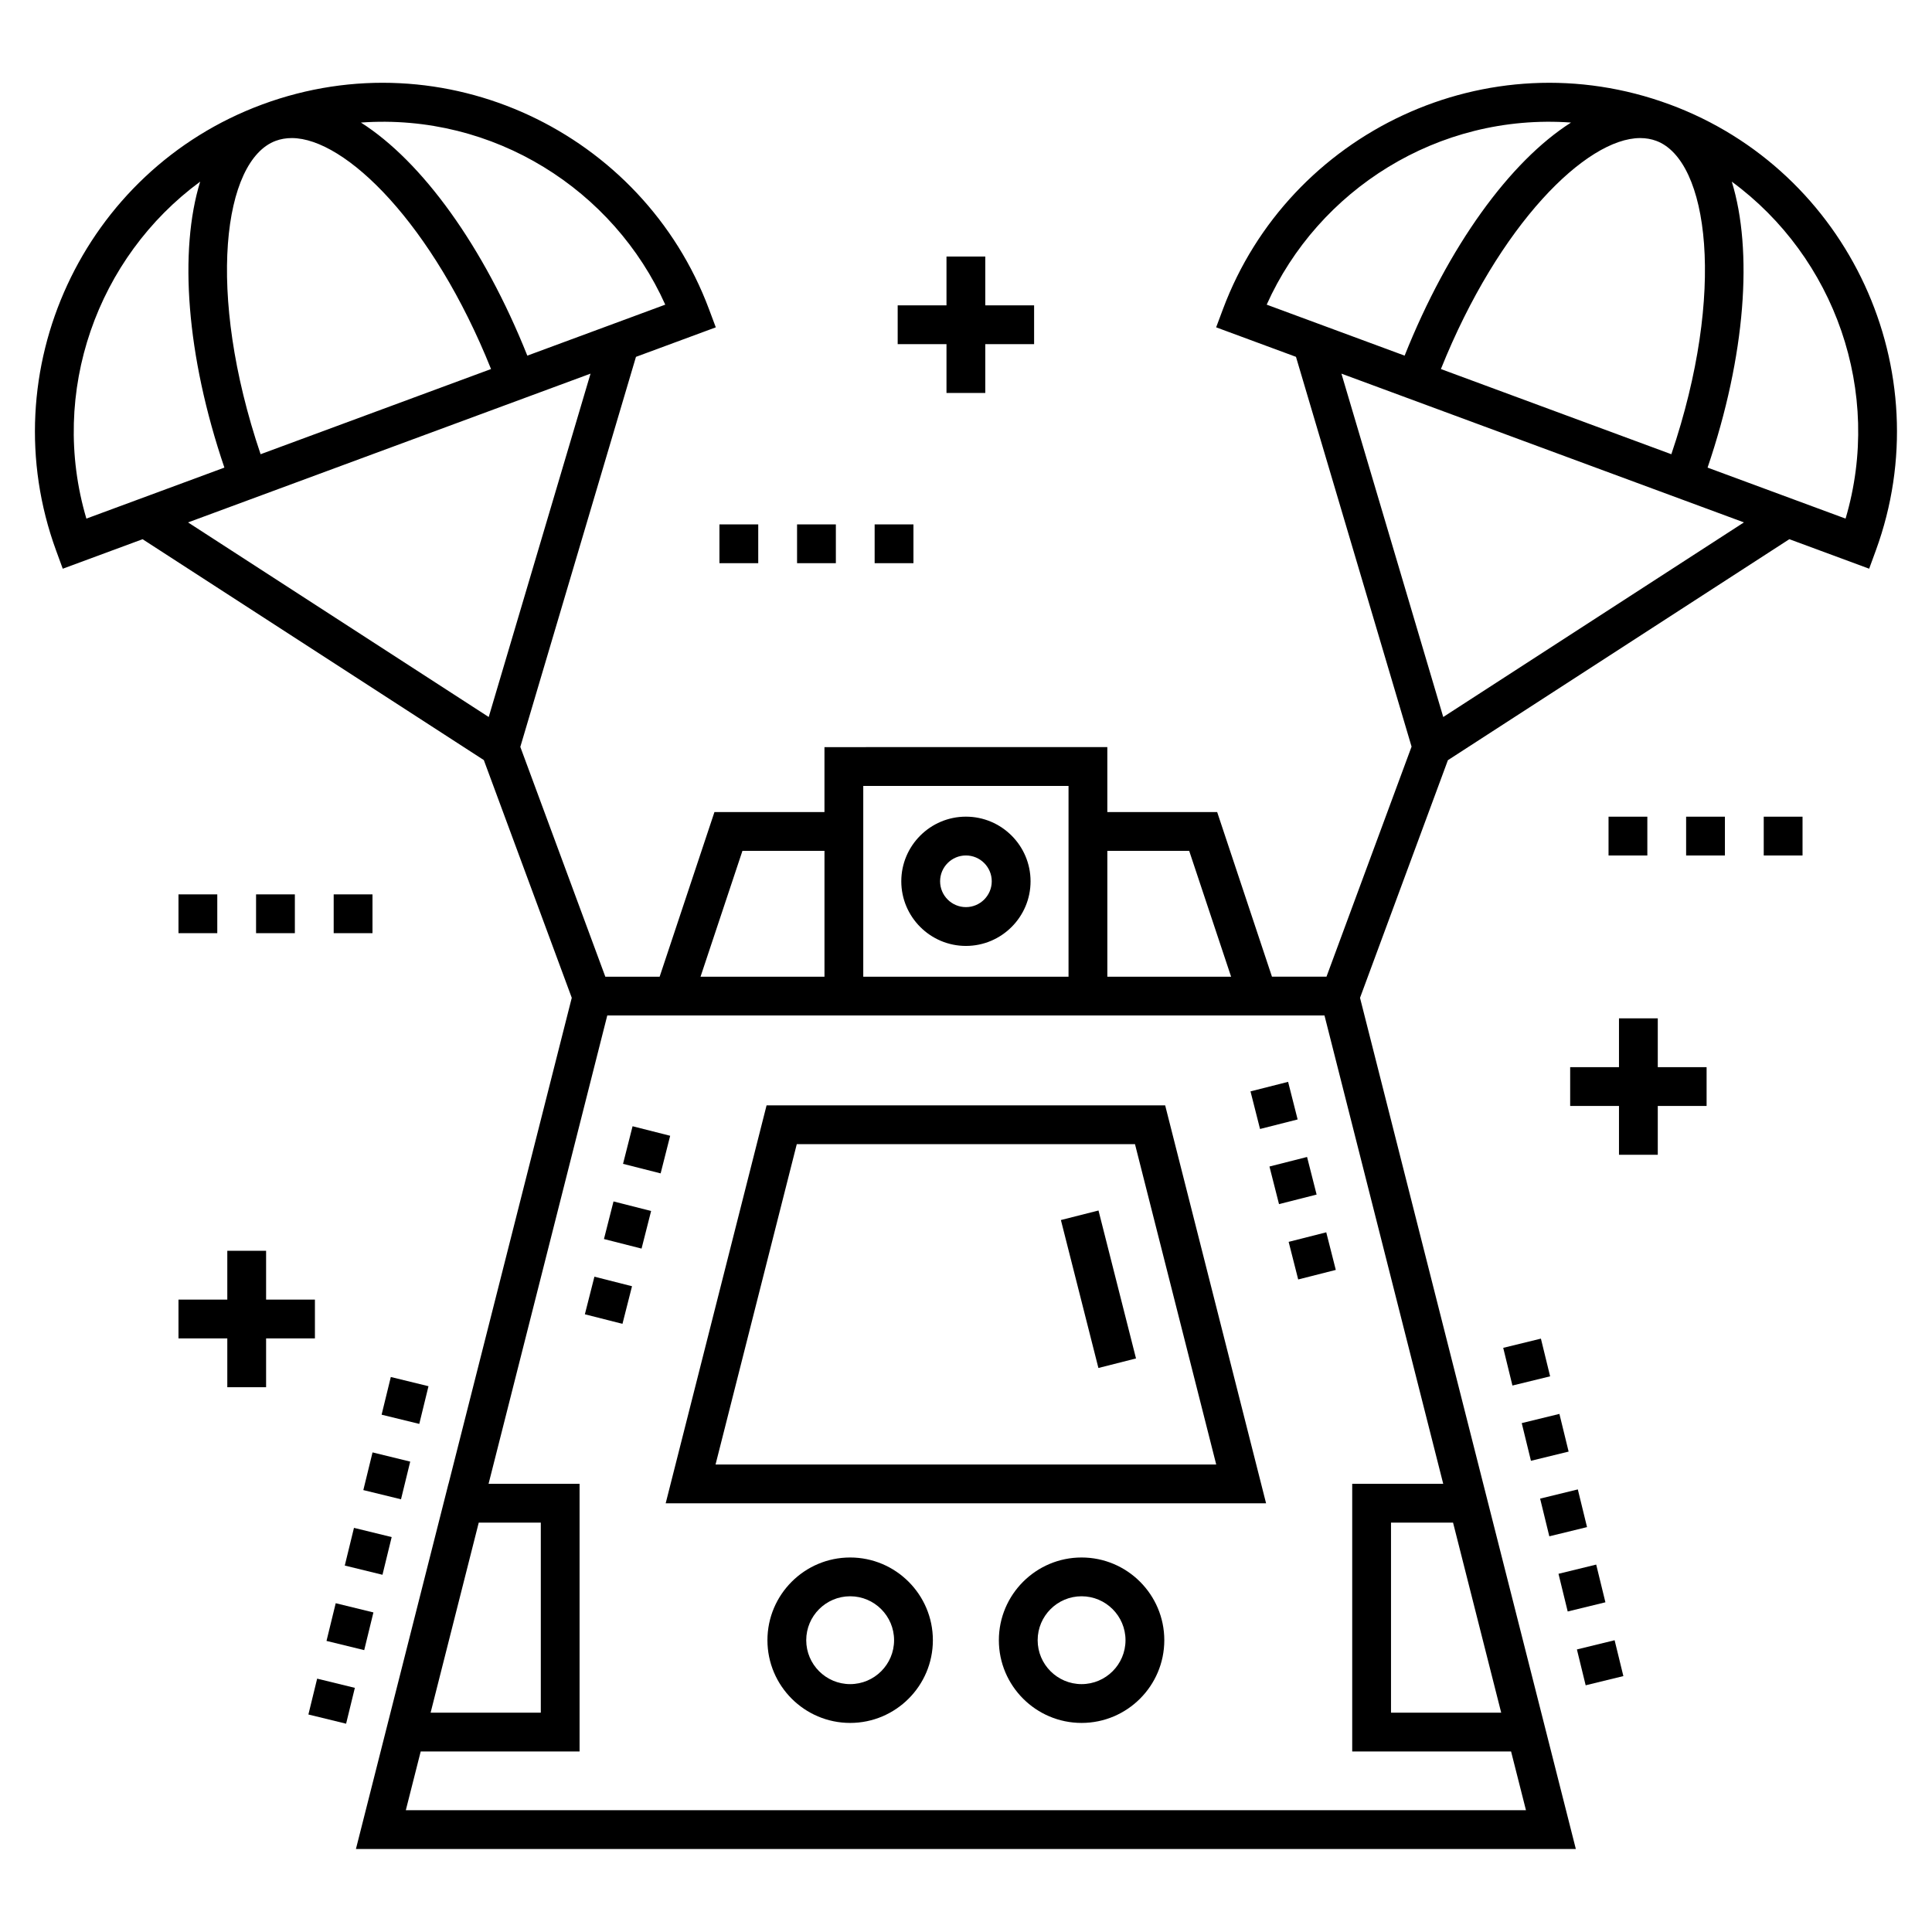 <?xml version="1.0" encoding="UTF-8"?>
<!-- Uploaded to: SVG Repo, www.svgrepo.com, Generator: SVG Repo Mixer Tools -->
<svg fill="#000000" width="800px" height="800px" version="1.1" viewBox="144 144 512 512" xmlns="http://www.w3.org/2000/svg">
 <g>
  <path d="m586.48 171.68c-48.227-17.82-100.88 7.402-118.38 54.234l-1.809 4.832 21.156 7.82 30.633 103.3-22.547 60.965h-14.449l-14.523-43.629h-29.109v-17.211l-74.961 0.004v17.211h-29.156l-14.523 43.629h-14.395l-22.527-60.906 30.648-103.36 21.156-7.82-1.809-4.832c-17.484-46.789-70.102-72.074-118.38-54.238-47.527 17.57-72.047 70.59-54.648 118.19l1.773 4.848 21.156-7.82 90.434 58.531 23.305 63-32.66 128.8h-0.016c-33.078 130.54-22.309 88.039-24.523 96.777h323.29c-14.012-55.301-43.113-170.04-57.195-225.57l23.289-62.977 90.484-58.566 21.156 7.82 1.773-4.848c17.398-47.598-7.117-100.62-54.648-118.19zm0.445 92.695c-0.559-0.207-60.523-22.371-61.07-22.574 15.406-38.426 38.574-61.211 52.809-61.211 1.5 0 2.926 0.246 4.25 0.734 13.898 5.137 18.57 40.086 4.012 83.051zm-26.586-87.898c-16.164 10.273-32.52 32.746-44.098 61.77l-36.555-13.512c13.637-30.41 45.402-50.785 80.652-48.258zm-101.19 193.01 11.105 33.348h-32.797v-33.348zm-86.375-17.211h54.398v50.562h-54.398v-50.562zm-32.02 17.211h21.742v33.348h-32.848zm-20.453-144.75-36.555 13.512c-11.578-29.027-27.934-51.496-44.098-61.77 35.23-2.527 67.012 17.828 80.652 48.258zm-107.24 39.637c-14.559-42.965-9.883-77.914 4.012-83.051 1.324-0.488 2.75-0.734 4.25-0.734 14.234 0 37.406 22.785 52.809 61.211l-19.246 7.113zm-16.012-72.238c-5.637 18.266-3.703 46.031 6.418 75.785l-36.574 13.516c-9.941-33.578 2.867-69.25 30.156-89.301zm103.45 50.883-26.984 90.996-79.68-51.57c17.52-6.477 58.711-21.699 106.66-39.426zm-29.625 304.49h16.445v50.371h-29.203c17.492-69.059 11.449-45.207 12.758-50.371zm270.96 50.367h-29.203v-50.371h16.441c1.309 5.152-4.723-18.656 12.762 50.371zm-39.484-60.652v70.934h42.102l3.945 15.562h-296.85l3.945-15.562h42.102v-70.934h-24.117l31.457-124.11h190.07l31.465 124.11zm24.125-203.21-26.984-90.996 13.078 4.832c8.801 3.254 82.793 30.602 93.59 34.59zm106.62-52.578-36.57-13.516c10.121-29.758 12.051-57.52 6.414-75.785 27.293 20.051 40.098 55.723 30.156 89.301z"/>
  <path d="m308.96 494.83-9.965-2.531 2.531-9.965 9.965 2.531z"/>
  <path d="m309.11 452.43 2.527-9.965 9.965 2.527-2.527 9.965z"/>
  <path d="m314.02 474.89-9.965-2.531 2.531-9.965 9.965 2.531z"/>
  <path d="m498 480.54-9.965 2.531-2.531-9.965 9.965-2.531z"/>
  <path d="m480.42 453.14 9.965-2.531 2.531 9.965-9.965 2.531z"/>
  <path d="m485.36 430.7 2.527 9.965-9.965 2.527-2.527-9.965z"/>
  <path d="m347.15 436.93-26.738 105.46h159.11l-26.742-105.46zm-13.523 95.18 21.527-84.898h89.629l21.527 84.898z"/>
  <path d="m435.09 506.53-9.941-39.207 9.965-2.527 9.941 39.207z"/>
  <path d="m369.3 556.75c-12.086 0-21.922 9.836-21.922 21.922s9.836 21.922 21.922 21.922c12.086 0 21.922-9.836 21.922-21.922s-9.836-21.922-21.922-21.922zm0 33.559c-6.418 0-11.641-5.223-11.641-11.641s5.223-11.641 11.641-11.641c6.418 0 11.641 5.223 11.641 11.641 0 6.422-5.223 11.641-11.641 11.641z"/>
  <path d="m430.63 556.75c-12.086 0-21.922 9.836-21.922 21.922s9.836 21.922 21.922 21.922c12.086 0 21.922-9.836 21.922-21.922s-9.832-21.922-21.922-21.922zm0 33.559c-6.418 0-11.641-5.223-11.641-11.641s5.223-11.641 11.641-11.641c6.418 0 11.641 5.223 11.641 11.641 0 6.422-5.219 11.641-11.641 11.641z"/>
  <path d="m399.98 394.68c9.441 0 17.129-7.684 17.129-17.129 0-9.441-7.684-17.129-17.129-17.129-9.441 0-17.129 7.684-17.129 17.129 0.004 9.445 7.688 17.129 17.129 17.129zm0-23.973c3.777 0 6.844 3.07 6.844 6.844 0 3.773-3.07 6.844-6.844 6.844-3.773 0-6.844-3.07-6.844-6.844 0-3.773 3.07-6.844 6.844-6.844z"/>
  <path d="m405.11 248.14v-12.938h12.938v-10.281h-12.938v-12.938h-10.281v12.938h-12.934v10.281h12.934v12.938z"/>
  <path d="m560.11 437.09h12.938v12.938h10.281v-12.938h12.938v-10.281h-12.938v-12.938h-10.281v12.938h-12.938z"/>
  <path d="m191.3 498.69h12.938v12.938h10.281v-12.938h12.938v-10.281h-12.938v-12.938h-10.281v12.938h-12.938z"/>
  <path d="m191.3 381.02h10.281v10.281h-10.281z"/>
  <path d="m211.86 381.02h10.281v10.281h-10.281z"/>
  <path d="m232.43 381.02h10.281v10.281h-10.281z"/>
  <path d="m611.41 360.43h10.281v10.281h-10.281z"/>
  <path d="m570.28 360.43h10.281v10.281h-10.281z"/>
  <path d="m590.84 360.43h10.281v10.281h-10.281z"/>
  <path d="m355.23 282.97h10.281v10.281h-10.281z"/>
  <path d="m334.66 282.97h10.281v10.281h-10.281z"/>
  <path d="m375.79 282.97h10.281v10.281h-10.281z"/>
  <path d="m544.81 511.18-2.441-9.988 9.988-2.441 2.441 9.988z"/>
  <path d="m571.89 578.68 2.32 9.5-9.992 2.441-2.32-9.5z"/>
  <path d="m562.14 538.71 2.438 9.988-9.992 2.438-2.438-9.988z"/>
  <path d="m567.01 558.63 2.441 9.992-9.992 2.441-2.441-9.992z"/>
  <path d="m557.26 518.7 2.441 9.988-9.984 2.438-2.441-9.988z"/>
  <path d="m250.27 541.33-9.984-2.441 2.441-9.988 9.984 2.441z"/>
  <path d="m245.36 561.33-9.992-2.441 2.438-9.988 9.992 2.441z"/>
  <path d="m242.96 571.31-2.441 9.992-9.992-2.441 2.441-9.992z"/>
  <path d="m235.72 600.8-9.992-2.441 2.32-9.5 9.992 2.441z"/>
  <path d="m247.57 508.92 9.984 2.441-2.441 9.988-9.984-2.441z"/>
 </g>
</svg>
